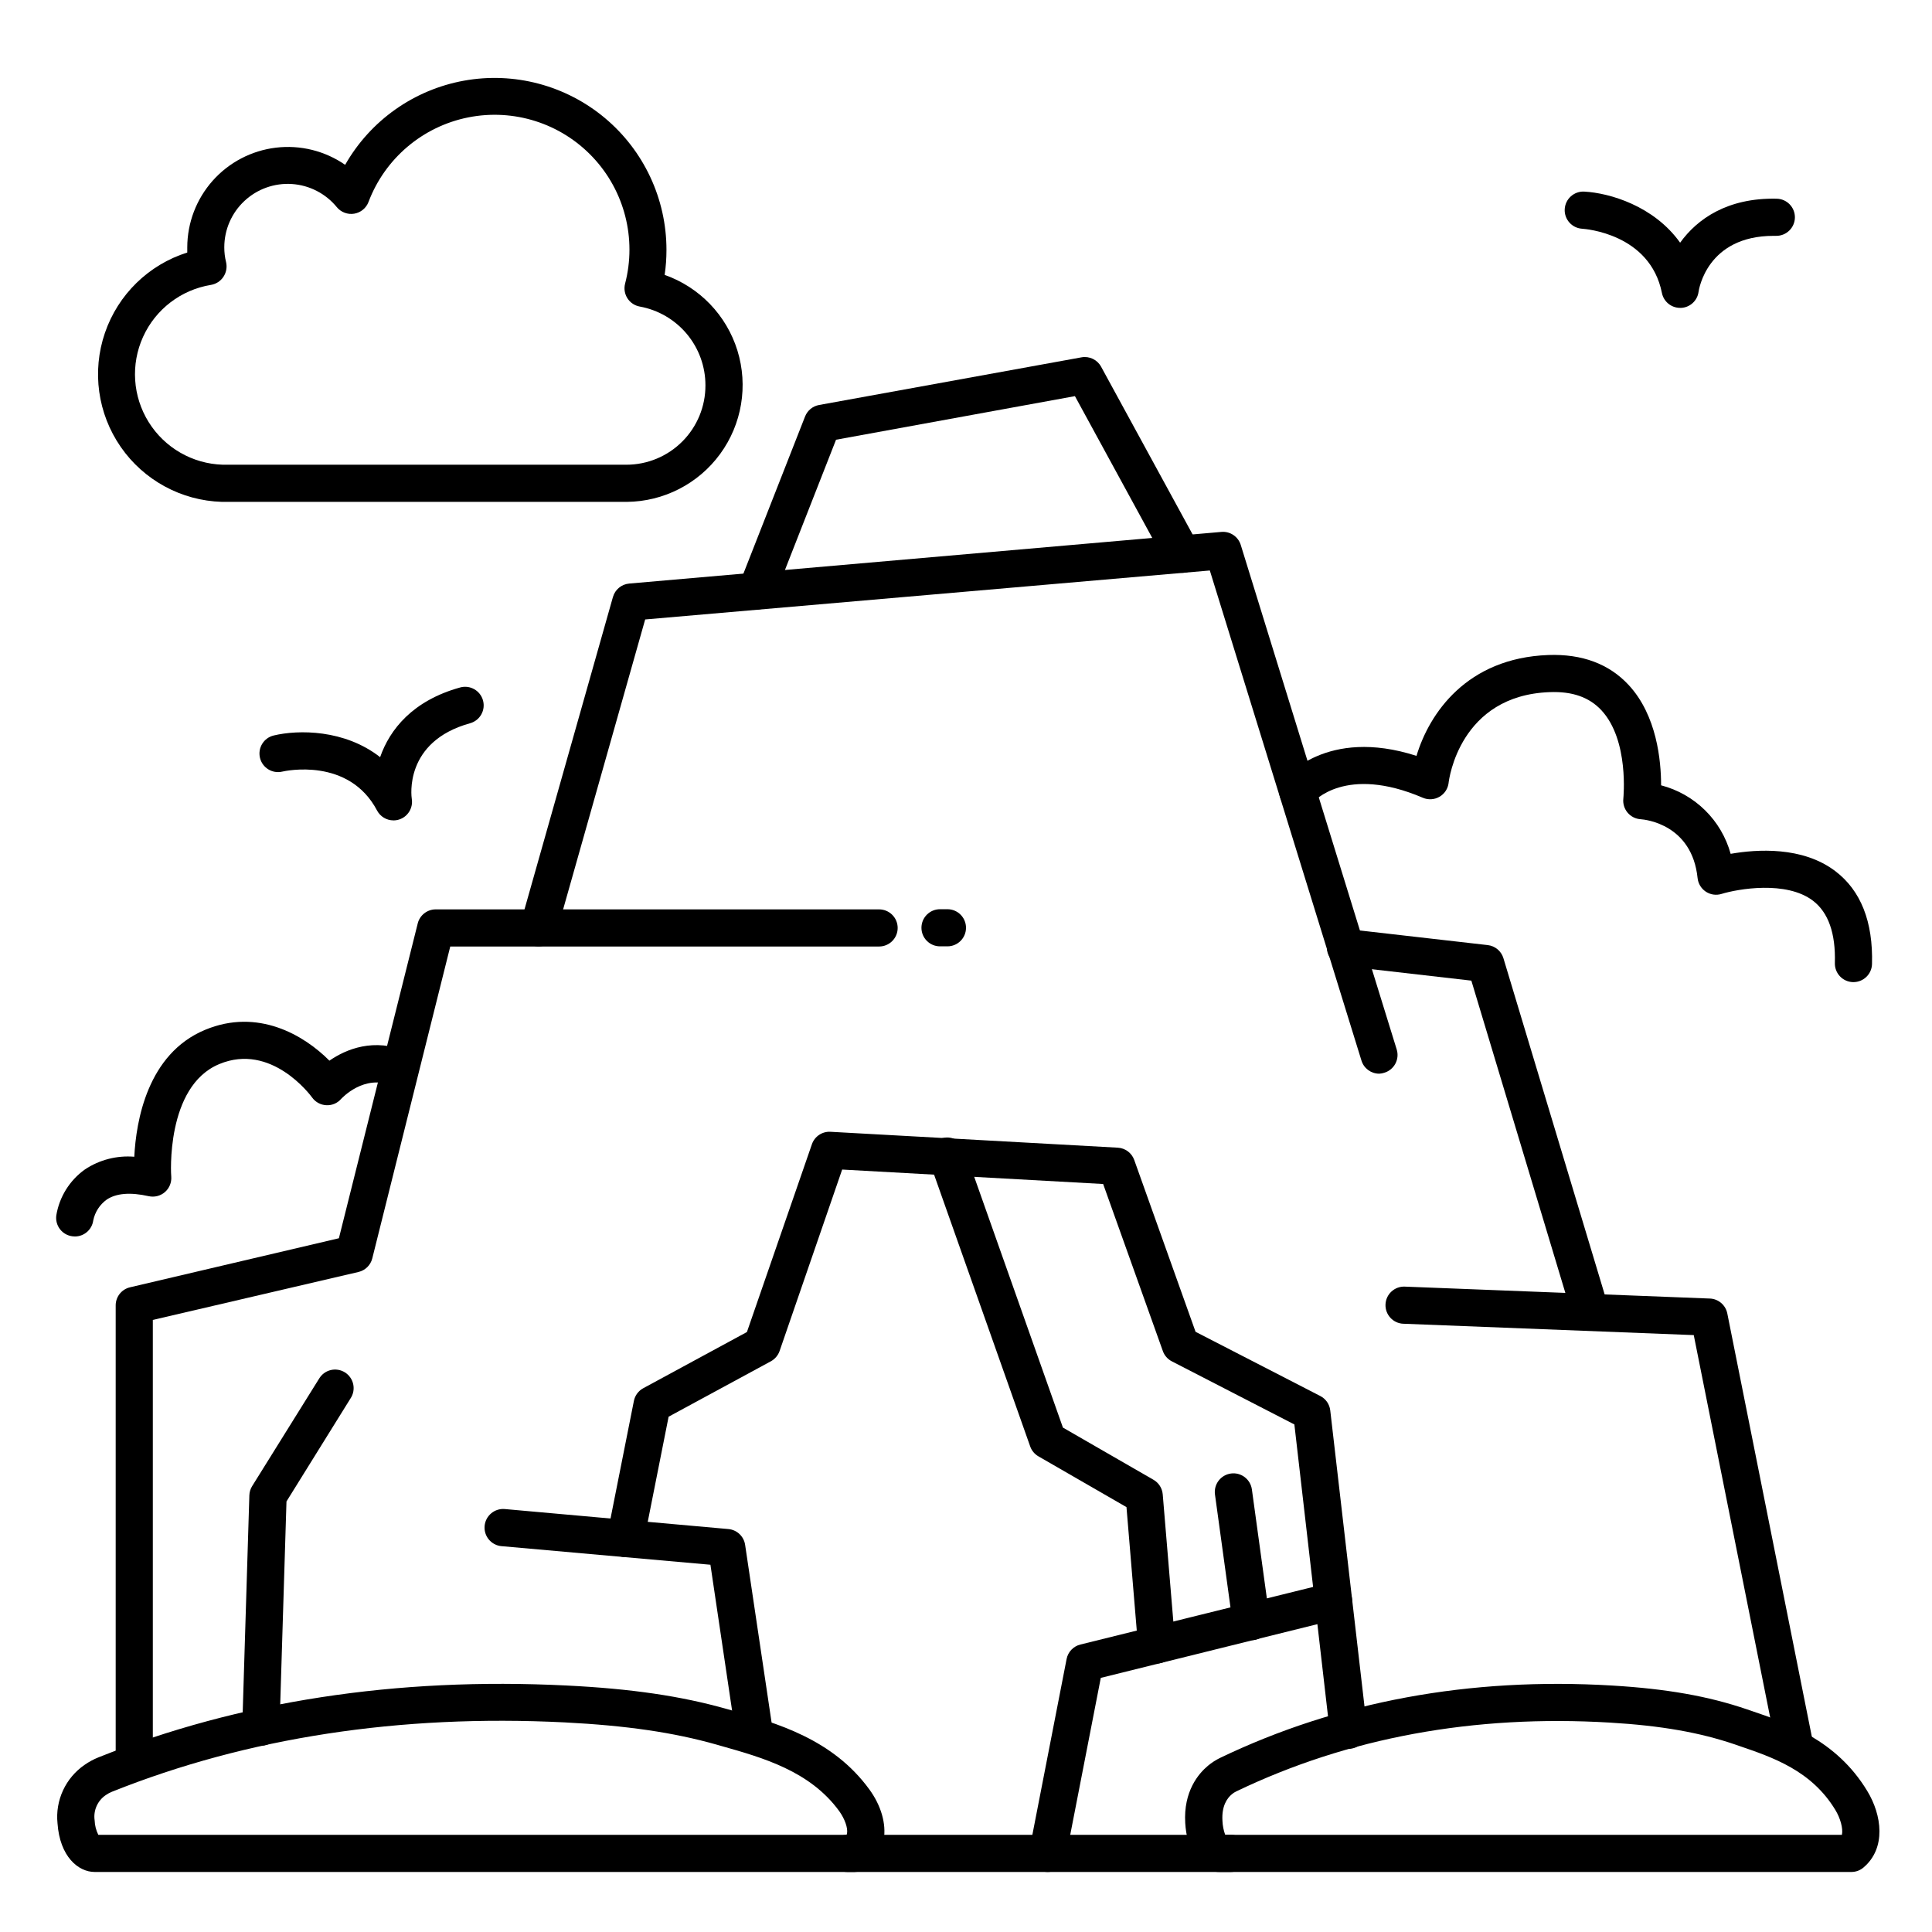 <?xml version="1.0" encoding="UTF-8"?>
<!-- Uploaded to: ICON Repo, www.iconrepo.com, Generator: ICON Repo Mixer Tools -->
<svg fill="#000000" width="800px" height="800px" version="1.1" viewBox="144 144 512 512" xmlns="http://www.w3.org/2000/svg">
 <g>
  <path d="m179.58 615.88c-2.719 0-4.922-2.203-4.922-4.922v-121.03c0.004-2.281 1.578-4.262 3.801-4.781l55.352-13 20.891-83.422h-0.004c0.547-2.191 2.516-3.731 4.773-3.731h117.5c2.719 0 4.922 2.203 4.922 4.922 0 2.715-2.203 4.918-4.922 4.918h-113.65l-20.664 82.656c-0.445 1.785-1.852 3.168-3.641 3.594l-54.516 12.711v117.16c0 1.309-0.516 2.559-1.438 3.481-0.926 0.922-2.176 1.441-3.481 1.441z"/>
  <path d="m509.5 428.54c-2.156-0.004-4.059-1.406-4.695-3.465l-40.188-129.89-149.64 12.977-23.508 83.059v0.004c-0.742 2.617-3.465 4.137-6.082 3.394-2.617-0.742-4.137-3.465-3.394-6.082l24.441-86.328h0.004c0.555-1.965 2.269-3.383 4.309-3.562l156.97-13.688c2.297-0.184 4.418 1.254 5.098 3.457l41.328 133.7c0.387 1.246 0.262 2.598-0.348 3.754s-1.652 2.019-2.902 2.406c-0.449 0.156-0.922 0.242-1.395 0.266z"/>
  <path d="m564.96 494.82c-2.172 0-4.09-1.422-4.715-3.504l-26.32-87.438-33.781-3.875c-1.328-0.113-2.551-0.758-3.394-1.785-0.844-1.031-1.234-2.359-1.082-3.68 0.148-1.324 0.832-2.527 1.887-3.34 1.055-0.812 2.394-1.16 3.711-0.969l37 4.231c1.949 0.223 3.582 1.586 4.152 3.465l27.258 90.527c0.375 1.25 0.238 2.602-0.379 3.75-0.617 1.148-1.668 2.008-2.918 2.383-0.457 0.148-0.938 0.23-1.418 0.234z"/>
  <path d="m619.43 610.57c-2.336 0-4.352-1.645-4.82-3.934l-21.746-108.82-76.969-3.012v0.004c-2.719-0.109-4.832-2.402-4.723-5.117 0.109-2.719 2.398-4.832 5.117-4.723l80.824 3.16v-0.004c2.269 0.086 4.184 1.715 4.637 3.938l22.504 112.67c0.273 1.285 0.02 2.625-0.699 3.723-0.723 1.098-1.852 1.863-3.141 2.121-0.328 0.031-0.656 0.031-0.984 0z"/>
  <path d="m344.48 305.54c-0.613-0.004-1.219-0.117-1.789-0.336-2.531-0.992-3.777-3.848-2.785-6.375l17.445-44.457c0.625-1.586 2.023-2.738 3.699-3.043l69.559-12.633c2.09-0.379 4.184 0.625 5.195 2.488l25.77 47.23 0.004 0.004c0.664 1.148 0.836 2.516 0.477 3.793-0.359 1.273-1.219 2.352-2.387 2.988-1.164 0.633-2.535 0.77-3.801 0.379-1.27-0.391-2.324-1.277-2.93-2.457l-24.07-44.141-63.309 11.551-16.441 41.918c-0.758 1.887-2.602 3.117-4.637 3.09z"/>
  <path d="m343.91 608.51c-2.434 0-4.5-1.785-4.859-4.191l-6.781-45.648-55.359-4.922v0.004c-2.719-0.242-4.723-2.641-4.484-5.359 0.242-2.715 2.641-4.723 5.359-4.481l59.238 5.301c2.266 0.199 4.102 1.926 4.438 4.176l7.371 49.484c0.398 2.688-1.457 5.188-4.144 5.59-0.258 0.035-0.516 0.055-0.777 0.047z"/>
  <path d="m501.35 607.46c-2.512 0.016-4.629-1.859-4.922-4.352l-9.406-81.613-32.473-16.727c-1.109-0.57-1.961-1.543-2.379-2.715l-15.824-44.281-69.164-3.828-16.582 48.09c-0.406 1.156-1.227 2.125-2.301 2.715l-27.109 14.691-6.602 33.25h-0.004c-0.527 2.664-3.121 4.394-5.785 3.867-2.664-0.531-4.398-3.121-3.867-5.789l7.055-35.512c0.285-1.434 1.195-2.668 2.481-3.363l27.473-14.891 17.223-49.77c0.719-2.074 2.727-3.418 4.918-3.297l76.133 4.211c1.98 0.109 3.703 1.391 4.367 3.258l16.254 45.539 33.051 17.012 0.004 0.004c1.461 0.75 2.449 2.176 2.637 3.809l9.742 84.211c0.152 1.297-0.223 2.598-1.035 3.621-0.812 1.023-1.996 1.68-3.293 1.828-0.195 0.02-0.395 0.031-0.59 0.031z"/>
  <path d="m370.48 640.09h-201.4c-4.309 0-9.23-4.043-9.84-12.91-0.305-2.984 0.203-6 1.469-8.723 1.262-2.723 3.238-5.055 5.711-6.754 1.133-0.793 2.352-1.453 3.633-1.969 37.254-14.898 78.977-21.305 124.04-19.059 17.238 0.855 30.367 2.785 42.559 6.238l1.191 0.336c11.945 3.387 26.805 7.586 36.547 20.969 3.121 4.281 4.508 9.113 3.816 13.266l-0.004-0.004c-0.508 3.137-2.285 5.926-4.918 7.707-0.816 0.578-1.793 0.895-2.797 0.902zm-200.14-9.434m-0.285-0.402 198.32-0.004c0-0.117 0.07-0.246 0.098-0.375 0.246-1.477-0.59-3.828-2.066-5.902-7.734-10.629-20.242-14.16-31.273-17.277l-1.199-0.344c-11.453-3.246-23.891-5.059-40.344-5.902-43.629-2.176-83.977 4.016-119.89 18.371l0.004-0.004c-0.594 0.238-1.152 0.543-1.676 0.906-2.188 1.48-3.332 4.086-2.949 6.699 0.047 1.332 0.379 2.637 0.973 3.828z"/>
  <path d="m634.67 640.09h-167.54c-5.707 0-8.648-6.516-9.031-12.969-0.5-8.414 3.543-13.105 5.992-15.152h-0.004c0.988-0.828 2.07-1.531 3.227-2.098 31.203-14.988 66.156-21.441 103.89-19.188 14.477 0.867 25.516 2.812 35.777 6.316l0.984 0.336c9.555 3.246 22.633 7.695 30.84 21.234 3.938 6.434 5.106 15.23-0.984 20.359-0.879 0.746-1.992 1.156-3.148 1.16zm-165.61-9.102m-0.375-0.738h163.44c0.363-1.684-0.434-4.438-1.73-6.582-6.348-10.469-16.57-13.941-25.586-17.012l-0.984-0.344c-9.387-3.199-19.633-5-33.18-5.805-36.043-2.156-69.371 3.984-99.039 18.242h0.004c-0.426 0.199-0.824 0.457-1.18 0.766-1.258 1.055-2.707 3.121-2.469 7.027 0.051 1.266 0.297 2.516 0.727 3.707z"/>
  <path d="m470.19 640.09h-48.539c-1.48 0.004-2.883-0.656-3.82-1.801-0.938-1.148-1.309-2.652-1.012-4.102l9.84-50.527c0.363-1.883 1.789-3.379 3.648-3.84l65.93-16.316v0.004c2.637-0.652 5.305 0.957 5.957 3.594 0.652 2.641-0.957 5.309-3.598 5.961l-62.875 15.594-8.098 41.594h42.566c2.719 0 4.922 2.203 4.922 4.922 0 2.715-2.203 4.918-4.922 4.918z"/>
  <path d="m421.65 640.09h-53.137c-2.719 0-4.922-2.203-4.922-4.918 0-2.719 2.203-4.922 4.922-4.922h53.137c2.715 0 4.918 2.203 4.918 4.922 0 2.715-2.203 4.918-4.918 4.918z"/>
  <path d="m635.18 404.27h-0.137c-1.305-0.035-2.543-0.59-3.441-1.539-0.895-0.949-1.379-2.215-1.344-3.519 0.227-7.871-1.73-13.402-5.805-16.512-7.074-5.391-19.898-3.129-24.234-1.801-1.41 0.434-2.938 0.211-4.164-0.602-1.227-0.816-2.023-2.137-2.176-3.598-1.477-14.188-13.727-15.5-15.113-15.598-1.34-0.09-2.59-0.723-3.449-1.754-0.863-1.031-1.266-2.371-1.117-3.707 0-0.148 1.594-15.457-5.816-23.418-3.219-3.453-7.695-5.039-13.719-4.801-23.812 0.875-26.668 23.105-26.773 24.059l0.004-0.004c-0.184 1.543-1.086 2.906-2.43 3.68s-2.977 0.871-4.402 0.258c-20.477-8.766-28.961 0.984-29.312 1.426-1.684 2.117-4.758 2.477-6.887 0.809-2.121-1.684-2.484-4.758-0.816-6.891 0.492-0.629 11.445-14.141 35.336-6.445 3.367-11.207 13.266-25.93 34.934-26.727 8.945-0.316 16.098 2.344 21.305 7.961 7.457 8.051 8.582 20.023 8.582 26.566l-0.004 0.004c4.394 1.141 8.414 3.418 11.652 6.606 3.238 3.188 5.578 7.172 6.785 11.551 6.887-1.211 19.031-2.035 27.738 4.586 6.769 5.137 10.035 13.422 9.723 24.648-0.082 2.652-2.262 4.762-4.918 4.762z"/>
  <path d="m163.84 471.68c-0.223-0.004-0.445-0.02-0.668-0.051-1.301-0.164-2.484-0.844-3.281-1.887-0.801-1.043-1.148-2.359-0.969-3.66 0.809-4.902 3.535-9.277 7.578-12.164 3.856-2.566 8.469-3.754 13.086-3.367 0.48-9.445 3.473-27.277 18.766-33.633 13.973-5.824 26.203 1.379 32.945 8.168 4.367-3.012 11.809-6.18 20.742-2.363v0.004c2.422 1.105 3.523 3.945 2.481 6.398s-3.848 3.629-6.328 2.652c-7.754-3.297-13.676 3.367-13.777 3.434-0.98 1.145-2.434 1.766-3.938 1.684-1.5-0.07-2.891-0.824-3.766-2.047-0.422-0.59-10.824-14.602-24.602-8.855-14.277 5.902-12.793 29.609-12.723 29.844 0.113 1.551-0.512 3.062-1.684 4.082-1.176 1.016-2.762 1.418-4.281 1.086-4.922-1.102-8.641-0.789-11.18 0.926h0.004c-1.828 1.328-3.086 3.293-3.535 5.508-0.336 2.43-2.414 4.242-4.871 4.242z"/>
  <path d="m450.53 584.84c-2.562 0.008-4.703-1.953-4.922-4.508l-3.078-36.93-23.34-13.461c-1.016-0.586-1.785-1.512-2.176-2.617l-26.566-75.129c-0.5-1.242-0.469-2.637 0.082-3.859 0.551-1.223 1.578-2.164 2.844-2.609 1.262-0.449 2.656-0.359 3.852 0.242 1.199 0.605 2.098 1.668 2.492 2.949l25.969 73.406 24.008 13.836c1.395 0.809 2.305 2.242 2.441 3.848l3.297 39.508h-0.004c0.23 2.707-1.781 5.086-4.484 5.312z"/>
  <path d="m475.56 578.65c-2.453-0.004-4.527-1.816-4.859-4.25l-4.723-34.363v0.004c-0.359-2.703 1.543-5.188 4.246-5.547s5.184 1.543 5.543 4.246l4.723 34.363c0.371 2.688-1.512 5.168-4.199 5.539-0.242 0.02-0.484 0.023-0.73 0.008z"/>
  <path d="m213.12 606.64h-0.156c-2.715-0.086-4.844-2.356-4.762-5.07l1.879-61.293c0.027-0.867 0.285-1.715 0.746-2.449l17.711-28.43h0.004c0.668-1.152 1.773-1.984 3.066-2.305 1.293-0.324 2.664-0.105 3.793 0.598 1.133 0.707 1.926 1.84 2.207 3.144 0.281 1.301 0.02 2.664-0.723 3.769l-16.965 27.297-1.852 60.023c-0.109 2.648-2.297 4.731-4.949 4.715z"/>
  <path d="m395.08 394.79h-1.969c-2.715 0-4.918-2.203-4.918-4.918 0-2.719 2.203-4.922 4.918-4.922h1.969c2.719 0 4.922 2.203 4.922 4.922 0 2.715-2.203 4.918-4.922 4.918z"/>
  <path d="m286.98 277h-84.191c-10.738-0.328-20.684-5.731-26.797-14.566-6.113-8.832-7.668-20.043-4.188-30.207 3.477-10.164 11.578-18.07 21.824-21.305v-1.359c0.008-6.512 2.406-12.797 6.731-17.668 4.328-4.867 10.289-7.984 16.754-8.762 6.469-0.777 12.996 0.84 18.355 4.547 6.676-11.734 18.211-19.898 31.496-22.301 13.285-2.398 26.953 1.219 37.312 9.875 10.359 8.656 16.344 21.461 16.344 34.961 0.004 2.219-0.156 4.434-0.48 6.633 9.234 3.254 16.383 10.684 19.281 20.035 2.894 9.355 1.195 19.527-4.582 27.43-5.777 7.902-14.957 12.609-24.746 12.688zm23.047-4.922m-107-4.922h106.99c5.566-0.008 10.898-2.231 14.824-6.18 3.93-3.945 6.125-9.289 6.106-14.855 0.008-4.969-1.734-9.781-4.914-13.598-3.184-3.816-7.606-6.394-12.492-7.285-1.348-0.242-2.531-1.035-3.269-2.188-0.734-1.152-0.961-2.559-0.617-3.883 3.106-11.914-0.141-24.59-8.594-33.543-8.453-8.957-20.922-12.926-32.996-10.508-12.074 2.418-22.051 10.883-26.406 22.402-0.621 1.641-2.07 2.828-3.805 3.113-1.73 0.281-3.484-0.379-4.598-1.734-2.945-3.602-7.25-5.82-11.891-6.129-4.641-0.309-9.203 1.316-12.598 4.496-3.398 3.176-5.328 7.617-5.328 12.27-0.004 1.328 0.152 2.648 0.473 3.938 0.312 1.34 0.055 2.75-0.707 3.894-0.758 1.141-1.957 1.914-3.309 2.137-7.918 1.293-14.664 6.457-17.98 13.762-3.316 7.309-2.758 15.789 1.484 22.598 4.242 6.809 11.605 11.047 19.625 11.293z"/>
  <path d="m589.26 225.59c-2.344 0.004-4.363-1.645-4.832-3.938-3.129-15.742-20.379-16.984-21.117-17.031v-0.004c-2.715-0.152-4.797-2.477-4.644-5.195 0.152-2.715 2.481-4.797 5.195-4.644 6.691 0.355 18.461 3.797 25.387 13.539 4.535-6.297 12.535-11.938 25.586-11.66v0.004c2.719 0.047 4.879 2.289 4.832 5.008-0.051 2.715-2.293 4.879-5.008 4.832h-0.629c-17.652 0-19.809 14.238-19.898 14.848-0.324 2.379-2.324 4.176-4.723 4.25z"/>
  <path d="m248.27 361.41c-1.82 0-3.496-1.008-4.348-2.617-7.488-14.188-24.383-10.48-25.102-10.312-2.644 0.629-5.297-1.008-5.926-3.652-0.625-2.644 1.008-5.293 3.652-5.922 6.516-1.555 18.773-1.625 28.191 5.746 2.547-7.332 8.629-14.988 21.207-18.469 2.617-0.727 5.328 0.809 6.055 3.43 0.727 2.617-0.809 5.328-3.43 6.055-17.562 4.859-15.539 19.453-15.438 20.074 0.367 2.375-1.035 4.668-3.316 5.422-0.5 0.164-1.02 0.246-1.547 0.246z"/>
 </g>
</svg>
